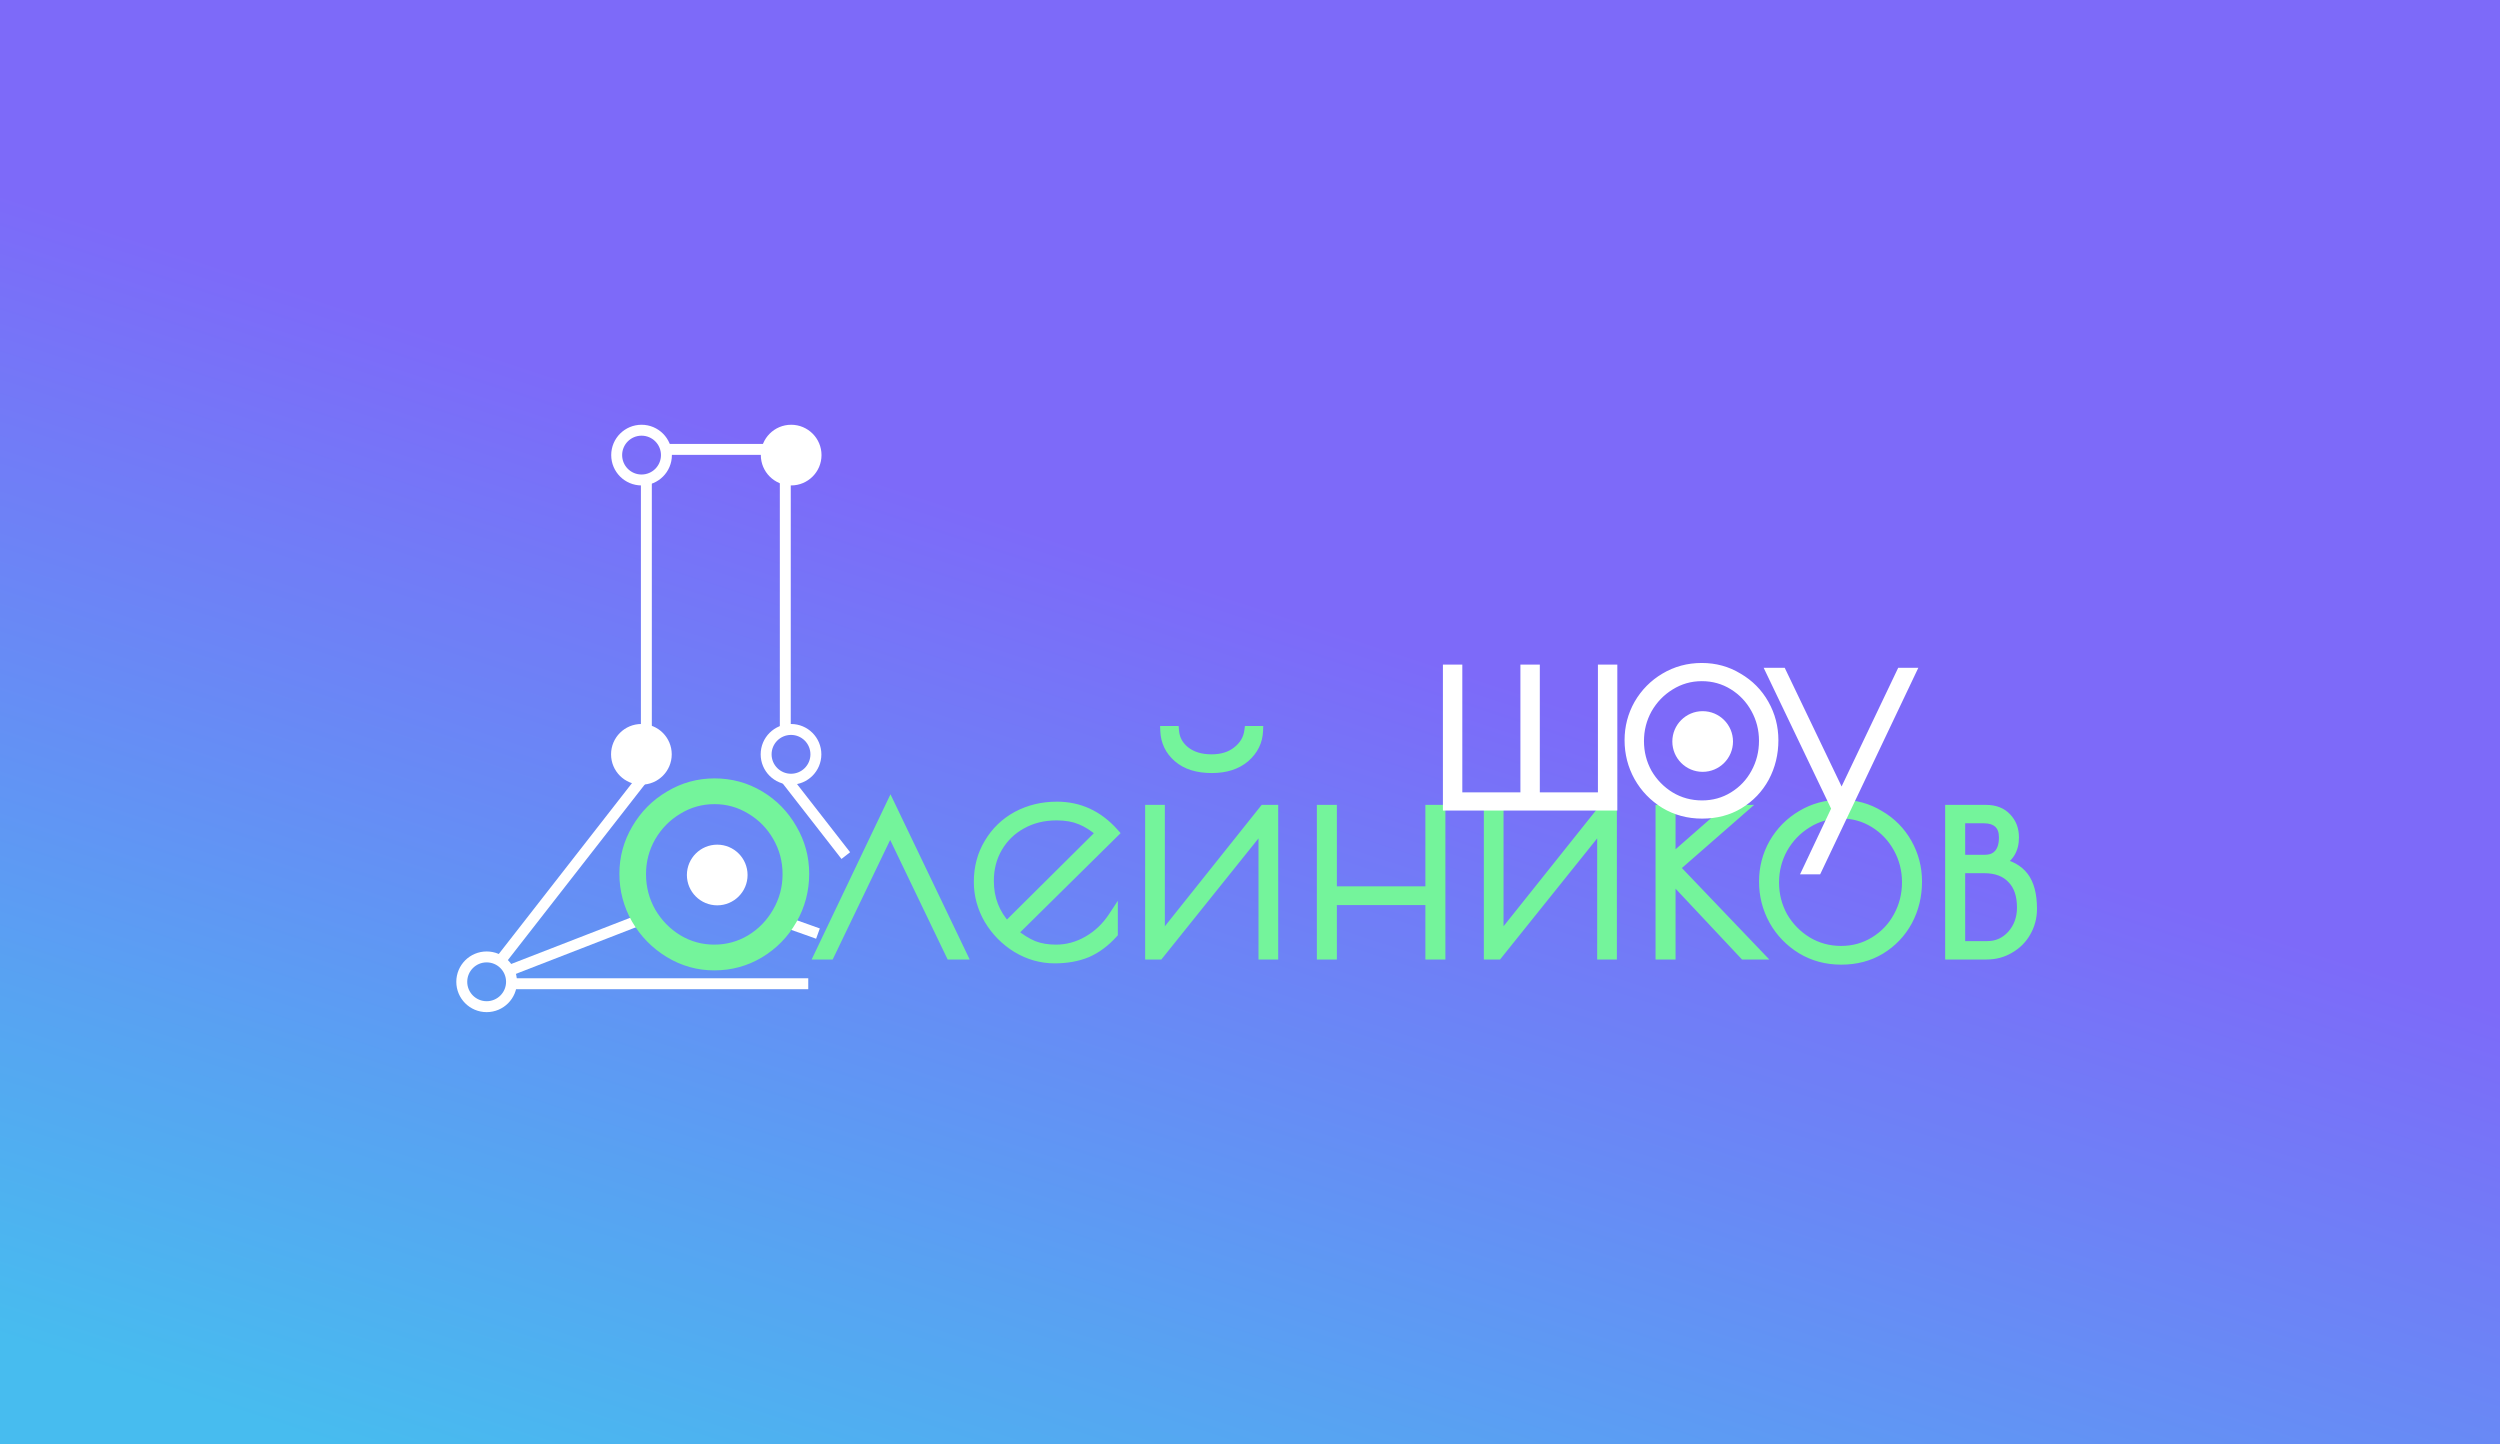 <?xml version="1.0" encoding="UTF-8"?> <svg xmlns="http://www.w3.org/2000/svg" width="2851" height="1647" viewBox="0 0 2851 1647" fill="none"><rect x="0" y="0" width="2851" height="1647" fill="#333333" stroke="none"/> <g clip-path="url(#clip0_1501_239)"> <rect width="2851" height="1646.94" fill="white"></rect> <rect width="2851" height="1646.94" fill="url(#paint0_linear_1501_239)"></rect> <path d="M895.553 887.132L964.541 975.707M759.805 512.473H895.553V830.389M737.116 549.441V882.157L570.304 1096.11M581.272 1121.84H921.731" stroke="white" stroke-width="12.456"></path> <path d="M579.888 1107.18L727.614 1049.84M891.03 1049.84C913.829 1057.8 932.803 1064.68 932.803 1064.68" stroke="white" stroke-width="12.456"></path> <circle cx="731.628" cy="518.993" r="28.372" stroke="white" stroke-width="12.456"></circle> <circle cx="554.976" cy="1119.64" r="28.372" stroke="white" stroke-width="12.456"></circle> <circle cx="731.448" cy="860.24" r="34.599" fill="white"></circle> <circle cx="902.251" cy="518.993" r="34.599" fill="white"></circle> <circle cx="902.071" cy="860.24" r="28.372" stroke="white" stroke-width="12.456"></circle> <path d="M814.577 1095.55C797.139 1095.55 780.946 1090.98 765.999 1081.85C751.052 1072.71 739.178 1060.59 730.376 1045.48C721.74 1030.2 717.422 1013.84 717.422 996.401C717.422 979.129 721.823 963.02 730.625 948.073C739.427 932.96 751.302 921.002 766.249 912.2C781.196 903.232 797.388 898.748 814.826 898.748C832.431 898.748 848.623 903.149 863.404 911.951C878.185 920.753 889.893 932.711 898.529 947.824C907.332 962.771 911.733 978.963 911.733 996.401C911.733 1014.34 907.332 1030.95 898.529 1046.22C889.893 1061.34 878.102 1073.38 863.155 1082.35C848.374 1091.15 832.181 1095.55 814.577 1095.55ZM814.577 1088.33C830.521 1088.33 845.302 1084.26 858.92 1076.12C872.538 1067.81 883.333 1056.69 891.305 1042.74C899.443 1028.62 903.512 1013.34 903.512 996.9C903.512 980.624 899.526 965.511 891.554 951.56C883.582 937.61 872.787 926.566 859.169 918.428C845.551 910.124 830.77 905.972 814.826 905.972C798.717 905.972 783.853 910.124 770.234 918.428C756.616 926.566 745.738 937.61 737.6 951.56C729.628 965.511 725.643 980.624 725.643 996.9C725.643 1013.34 729.628 1028.62 737.6 1042.74C745.738 1056.69 756.616 1067.81 770.234 1076.12C783.853 1084.26 798.634 1088.33 814.577 1088.33Z" fill="#74F49B"></path> <path d="M765.999 1081.85L760.226 1091.3L765.999 1081.85ZM730.376 1045.48L720.737 1050.93L720.772 1050.99L720.808 1051.05L730.376 1045.48ZM730.625 948.073L740.165 953.691L740.179 953.668L740.192 953.645L730.625 948.073ZM766.249 912.2L771.867 921.74L771.906 921.717L771.945 921.694L766.249 912.2ZM863.404 911.951L857.739 921.464L857.739 921.464L863.404 911.951ZM898.529 947.824L888.916 953.317L888.952 953.38L888.989 953.442L898.529 947.824ZM898.529 1046.22L888.936 1040.7L888.926 1040.71L888.916 1040.73L898.529 1046.22ZM863.155 1082.35L868.82 1091.86L868.836 1091.85L868.851 1091.84L863.155 1082.35ZM858.92 1076.12L864.599 1085.62L864.642 1085.6L864.684 1085.57L858.92 1076.12ZM891.305 1042.74L881.713 1037.21L881.702 1037.23L881.692 1037.24L891.305 1042.74ZM891.554 951.56L901.167 946.067L901.167 946.067L891.554 951.56ZM859.169 918.428L853.405 927.881L853.447 927.907L853.49 927.932L859.169 918.428ZM770.234 918.428L775.914 927.932L775.956 927.907L775.999 927.881L770.234 918.428ZM737.6 951.56L728.037 945.982L728.012 946.024L727.987 946.067L737.6 951.56ZM737.6 1042.74L727.959 1048.18L727.997 1048.25L728.037 1048.32L737.6 1042.74ZM770.234 1076.12L764.47 1085.57L764.513 1085.6L764.555 1085.62L770.234 1076.12ZM814.577 1084.48C799.186 1084.48 784.99 1080.48 771.773 1072.4L760.226 1091.3C776.903 1101.49 795.092 1106.62 814.577 1106.62V1084.48ZM771.773 1072.4C758.39 1064.22 747.82 1053.43 739.943 1039.91L720.808 1051.05C730.536 1067.75 743.715 1081.21 760.226 1091.3L771.773 1072.4ZM740.015 1040.03C732.312 1026.4 728.494 1011.92 728.494 996.401H706.35C706.35 1015.76 711.168 1034 720.737 1050.93L740.015 1040.03ZM728.494 996.401C728.494 981.114 732.361 966.943 740.165 953.691L721.084 942.454C711.284 959.096 706.35 977.144 706.35 996.401H728.494ZM740.192 953.645C748.048 940.157 758.569 929.572 771.867 921.74L760.63 902.659C744.035 912.432 730.806 925.762 721.057 942.5L740.192 953.645ZM771.945 921.694C785.17 913.759 799.394 909.82 814.826 909.82V887.676C795.382 887.676 777.221 892.705 760.552 902.706L771.945 921.694ZM814.826 909.82C830.485 909.82 844.713 913.707 857.739 921.464L869.069 902.438C852.533 892.591 834.376 887.676 814.826 887.676V909.82ZM857.739 921.464C870.859 929.277 881.216 939.841 888.916 953.317L908.142 942.33C898.571 925.58 885.511 912.229 869.069 902.438L857.739 921.464ZM888.989 953.442C896.783 966.677 900.661 980.928 900.661 996.401H922.804C922.804 976.998 917.88 958.864 908.07 942.205L888.989 953.442ZM900.661 996.401C900.661 1012.43 896.752 1027.13 888.936 1040.7L908.123 1051.75C917.911 1034.76 922.804 1016.24 922.804 996.401H900.661ZM888.916 1040.73C881.223 1054.19 870.781 1064.86 857.458 1072.85L868.851 1091.84C885.423 1081.9 898.564 1068.48 908.142 1051.72L888.916 1040.73ZM857.49 1072.83C844.464 1080.59 830.236 1084.48 814.577 1084.48V1106.62C834.127 1106.62 852.284 1101.71 868.82 1091.86L857.49 1072.83ZM814.577 1099.4C832.51 1099.4 849.255 1094.79 864.599 1085.62L853.241 1066.61C841.348 1073.72 828.531 1077.25 814.577 1077.25V1099.4ZM864.684 1085.57C879.911 1076.29 892.026 1063.79 900.918 1048.23L881.692 1037.24C874.641 1049.58 865.165 1059.34 853.156 1066.67L864.684 1085.57ZM900.897 1048.27C910.014 1032.45 914.584 1015.26 914.584 996.9H892.44C892.44 1011.42 888.872 1024.79 881.713 1037.21L900.897 1048.27ZM914.584 996.9C914.584 978.723 910.108 961.713 901.167 946.067L881.941 957.054C888.944 969.309 892.44 982.525 892.44 996.9H914.584ZM901.167 946.067C892.264 930.486 880.123 918.051 864.848 908.924L853.49 927.932C865.452 935.08 874.901 944.734 881.941 957.054L901.167 946.067ZM864.933 908.975C849.579 899.613 832.804 894.9 814.826 894.9V917.044C828.735 917.044 841.522 920.635 853.405 927.881L864.933 908.975ZM814.826 894.9C796.705 894.9 779.843 899.601 764.47 908.975L775.999 927.881C787.862 920.647 800.729 917.044 814.826 917.044V894.9ZM764.555 908.924C749.301 918.039 737.099 930.446 728.037 945.982L747.164 957.139C754.377 944.774 763.931 935.093 775.914 927.932L764.555 908.924ZM727.987 946.067C719.047 961.713 714.571 978.723 714.571 996.9H736.714C736.714 982.525 740.21 969.309 747.213 957.054L727.987 946.067ZM714.571 996.9C714.571 1015.22 719.036 1032.38 727.959 1048.18L747.241 1037.29C740.221 1024.86 736.714 1011.46 736.714 996.9H714.571ZM728.037 1048.32C737.088 1063.83 749.263 1076.3 764.47 1085.57L775.999 1066.67C763.969 1059.33 754.388 1049.54 747.164 1037.16L728.037 1048.32ZM764.555 1085.62C779.899 1094.79 796.644 1099.4 814.577 1099.4V1077.25C800.623 1077.25 787.806 1073.72 775.914 1066.61L764.555 1085.62Z" fill="#74F49B"></path> <circle cx="817.932" cy="997.85" r="34.599" fill="white"></circle> <path d="M1084.19 1088.68L1015.15 945.093L946.11 1088.68H934.358L1015.52 918.653L1097.04 1088.68H1084.19ZM1204.23 1082.8C1216.96 1082.8 1229.08 1079.5 1240.59 1072.89C1252.09 1066.28 1261.64 1057.22 1269.23 1045.71V1064.44C1260.17 1074.48 1250.26 1081.82 1239.48 1086.48C1228.71 1090.88 1216.47 1093.09 1202.76 1093.09C1187.58 1093.09 1173.26 1089.05 1159.8 1080.97C1146.58 1072.89 1135.93 1062.12 1127.85 1048.65C1120.01 1035.19 1116.1 1020.86 1116.1 1005.69C1116.1 989.283 1120.01 974.594 1127.85 961.619C1135.68 948.398 1146.33 938.116 1159.8 930.771C1173.51 923.427 1188.69 919.755 1205.33 919.755C1230.79 919.755 1252.46 929.792 1270.33 949.867L1155.02 1063.71C1163.1 1070.32 1170.94 1075.21 1178.53 1078.4C1186.11 1081.34 1194.68 1082.8 1204.23 1082.8ZM1127.85 1004.58C1127.85 1024.9 1134.58 1042.29 1148.05 1056.73L1255.64 949.867C1247.56 942.768 1239.73 937.749 1232.14 934.811C1224.55 931.628 1215.49 930.037 1204.97 930.037C1190.03 930.037 1176.69 933.342 1164.94 939.952C1153.43 946.317 1144.37 955.131 1137.76 966.393C1131.15 977.654 1127.85 990.385 1127.85 1004.58ZM1311.47 923.427H1322.85V1072.15L1441.47 923.427H1452.12V1088.68H1440.73V940.319L1321.75 1088.68H1311.47V923.427ZM1381.98 876.054C1365.58 876.054 1352.72 872.015 1343.42 863.936C1334.12 855.857 1329.22 845.697 1328.73 833.456H1339.01C1339.75 842.759 1343.91 850.471 1351.5 856.591C1359.33 862.712 1369.37 865.772 1381.61 865.772C1393.61 865.772 1403.4 862.712 1410.99 856.591C1418.82 850.471 1423.35 842.759 1424.58 833.456H1434.86C1434.37 845.452 1429.35 855.612 1419.8 863.936C1410.25 872.015 1397.65 876.054 1381.98 876.054ZM1507.28 923.427H1519.03V1016.34H1631.03V923.427H1642.78V1088.68H1631.03V1026.62H1519.03V1088.68H1507.28V923.427ZM1697.71 923.427H1709.09V1072.15L1827.7 923.427H1838.35V1088.68H1826.97V940.319L1707.99 1088.68H1697.71V923.427ZM1893.51 923.427H1905.26V980.715L1970.63 923.427H1985.69L1910.04 989.528L2004.78 1088.68H1988.99L1905.26 999.443V1088.68H1893.51V923.427ZM2099.67 1094.56C2083.02 1094.56 2067.96 1090.52 2054.5 1082.44C2041.03 1074.11 2030.5 1063.22 2022.92 1049.75C2015.33 1036.04 2011.53 1021.23 2011.53 1005.32C2011.53 989.65 2015.33 975.084 2022.92 961.619C2030.75 948.154 2041.28 937.504 2054.5 929.67C2067.96 921.591 2082.9 917.551 2099.3 917.551C2115.46 917.551 2130.15 921.591 2143.37 929.67C2156.83 937.504 2167.36 948.154 2174.95 961.619C2182.54 975.084 2186.33 989.65 2186.33 1005.32C2186.33 1021.72 2182.66 1036.78 2175.31 1050.49C2167.97 1063.95 2157.69 1074.73 2144.47 1082.8C2131.49 1090.64 2116.56 1094.56 2099.67 1094.56ZM2099.67 1084.27C2113.62 1084.27 2126.35 1080.72 2137.86 1073.62C2149.36 1066.52 2158.3 1057.1 2164.67 1045.35C2171.28 1033.35 2174.58 1020.25 2174.58 1006.05C2174.58 992.099 2171.28 979.123 2164.67 967.127C2158.06 955.131 2149 945.583 2137.49 938.483C2125.98 931.384 2113.25 927.834 2099.3 927.834C2085.34 927.834 2072.49 931.506 2060.74 938.85C2049.23 945.95 2040.05 955.498 2033.2 967.494C2026.59 979.49 2023.28 992.466 2023.28 1006.42C2023.28 1020.38 2026.59 1033.35 2033.2 1045.35C2040.05 1057.1 2049.23 1066.52 2060.74 1073.62C2072.49 1080.72 2085.47 1084.27 2099.67 1084.27ZM2223.8 923.427H2264.93C2274.97 923.427 2282.8 926.487 2288.44 932.608C2294.07 938.483 2296.88 945.95 2296.88 955.009C2296.88 968.963 2290.88 978.634 2278.89 984.02C2291.86 986.223 2301.53 991.487 2307.9 999.81C2314.26 1008.13 2317.45 1020.38 2317.45 1036.53C2317.45 1046.08 2315.12 1054.89 2310.47 1062.97C2306.06 1070.81 2299.82 1077.05 2291.74 1081.7C2283.91 1086.35 2275.22 1088.68 2265.67 1088.68H2223.8V923.427ZM2263.1 980.347C2270.2 980.347 2275.58 978.266 2279.25 974.104C2283.17 969.698 2285.13 963.332 2285.13 955.009C2285.13 947.909 2283.17 942.523 2279.25 938.85C2275.34 935.178 2269.71 933.342 2262.36 933.342H2235.55V980.347H2263.1ZM2266.4 1078.76C2277.42 1078.76 2286.72 1074.6 2294.31 1066.28C2301.9 1057.71 2305.7 1047.31 2305.7 1035.06C2305.7 1020.62 2301.9 1009.6 2294.31 1002.01C2286.97 994.18 2276.44 990.262 2262.73 990.262H2235.55V1078.76H2266.4Z" fill="#74F49B"></path> <path d="M1084.19 1088.68L1079.2 1091.08L1080.71 1094.22H1084.19V1088.68ZM1015.15 945.093L1020.14 942.694L1015.15 932.318L1010.16 942.694L1015.15 945.093ZM946.11 1088.68V1094.22H949.59L951.099 1091.08L946.11 1088.68ZM934.358 1088.68L929.362 1086.3L925.582 1094.22H934.358V1088.68ZM1015.52 918.653L1020.51 916.259L1015.5 905.825L1010.52 916.268L1015.52 918.653ZM1097.04 1088.68V1094.22H1105.83L1102.03 1086.29L1097.04 1088.68ZM1089.18 1086.28L1020.14 942.694L1010.16 947.492L1079.2 1091.08L1089.18 1086.28ZM1010.16 942.694L941.12 1086.28L951.099 1091.08L1020.14 947.492L1010.16 942.694ZM946.11 1083.14H934.358V1094.22H946.11V1083.14ZM939.354 1091.06L1020.51 921.038L1010.52 916.268L929.362 1086.3L939.354 1091.06ZM1010.52 921.046L1092.05 1091.07L1102.03 1086.29L1020.51 916.259L1010.52 921.046ZM1097.04 1083.14H1084.19V1094.22H1097.04V1083.14ZM1240.59 1072.89L1237.83 1068.09L1237.83 1068.09L1240.59 1072.89ZM1269.23 1045.71H1274.77V1027.27L1264.61 1042.67L1269.23 1045.71ZM1269.23 1064.44L1273.34 1068.15L1274.77 1066.57V1064.44H1269.23ZM1239.48 1086.48L1241.58 1091.6L1241.63 1091.58L1241.68 1091.56L1239.48 1086.48ZM1159.8 1080.97L1156.91 1085.69L1156.93 1085.7L1156.95 1085.71L1159.8 1080.97ZM1127.85 1048.65L1123.06 1051.44L1123.08 1051.47L1123.1 1051.5L1127.85 1048.65ZM1127.85 961.619L1132.59 964.48L1132.6 964.46L1132.61 964.441L1127.85 961.619ZM1159.8 930.771L1157.18 925.892L1157.16 925.902L1157.15 925.912L1159.8 930.771ZM1270.33 949.867L1274.22 953.807L1277.96 950.113L1274.47 946.186L1270.33 949.867ZM1155.02 1063.71L1151.13 1059.77L1146.75 1064.09L1151.52 1067.99L1155.02 1063.71ZM1178.53 1078.4L1176.38 1083.5L1176.45 1083.53L1176.53 1083.56L1178.53 1078.4ZM1148.05 1056.73L1144 1060.51L1147.89 1064.69L1151.95 1060.66L1148.05 1056.73ZM1255.64 949.867L1259.54 953.795L1263.75 949.62L1259.3 945.709L1255.64 949.867ZM1232.14 934.811L1230 939.916L1230.07 939.946L1230.14 939.974L1232.14 934.811ZM1164.94 939.952L1167.62 944.796L1167.63 944.787L1167.65 944.777L1164.94 939.952ZM1137.76 966.393L1132.99 963.59L1137.76 966.393ZM1204.23 1088.34C1217.97 1088.34 1231.04 1084.76 1243.34 1077.69L1237.83 1068.09C1227.12 1074.24 1215.95 1077.27 1204.23 1077.27V1088.34ZM1243.34 1077.69C1255.63 1070.63 1265.81 1060.96 1273.85 1048.76L1264.61 1042.67C1257.48 1053.48 1248.56 1061.93 1237.83 1068.09L1243.34 1077.69ZM1263.69 1045.71V1064.44H1274.77V1045.71H1263.69ZM1265.12 1060.73C1256.51 1070.27 1247.23 1077.1 1237.29 1081.39L1241.68 1091.56C1253.28 1086.55 1263.83 1078.69 1273.34 1068.15L1265.12 1060.73ZM1237.39 1081.35C1227.39 1085.44 1215.88 1087.55 1202.76 1087.55V1098.62C1217.07 1098.62 1230.04 1096.32 1241.58 1091.6L1237.39 1081.35ZM1202.76 1087.55C1188.62 1087.55 1175.28 1083.8 1162.64 1076.22L1156.95 1085.71C1171.24 1094.29 1186.54 1098.62 1202.76 1098.62V1087.55ZM1162.68 1076.24C1150.24 1068.64 1140.22 1058.51 1132.59 1045.8L1123.1 1051.5C1131.63 1065.72 1142.92 1077.14 1156.91 1085.69L1162.68 1076.24ZM1132.63 1045.87C1125.28 1033.22 1121.63 1019.86 1121.63 1005.69H1110.56C1110.56 1021.87 1114.75 1037.15 1123.06 1051.44L1132.63 1045.87ZM1121.63 1005.69C1121.63 990.206 1125.32 976.521 1132.59 964.48L1123.11 958.757C1114.71 972.667 1110.56 988.361 1110.56 1005.69H1121.63ZM1132.61 964.441C1139.94 952.076 1149.86 942.498 1162.45 935.631L1157.15 925.912C1142.8 933.734 1131.43 944.721 1123.09 958.796L1132.61 964.441ZM1162.41 935.651C1175.26 928.768 1189.53 925.291 1205.33 925.291V914.219C1187.84 914.219 1171.75 918.086 1157.18 925.892L1162.41 935.651ZM1205.33 925.291C1229.12 925.291 1249.31 934.579 1266.2 953.548L1274.47 946.186C1255.61 925.006 1232.47 914.219 1205.33 914.219V925.291ZM1266.44 945.928L1151.13 1059.77L1158.91 1067.65L1274.22 953.807L1266.44 945.928ZM1151.52 1067.99C1159.9 1074.85 1168.19 1080.07 1176.38 1083.5L1180.67 1073.29C1173.68 1070.36 1166.3 1065.78 1158.53 1059.42L1151.52 1067.99ZM1176.53 1083.56C1184.85 1086.78 1194.12 1088.34 1204.23 1088.34V1077.27C1195.25 1077.27 1187.38 1075.89 1180.52 1073.23L1176.53 1083.56ZM1122.31 1004.58C1122.31 1026.26 1129.55 1045 1144 1060.51L1152.09 1052.96C1139.61 1039.57 1133.38 1023.55 1133.38 1004.58H1122.31ZM1151.95 1060.66L1259.54 953.795L1251.74 945.939L1144.14 1052.8L1151.95 1060.66ZM1259.3 945.709C1250.88 938.31 1242.5 932.883 1234.14 929.648L1230.14 939.974C1236.96 942.615 1244.25 947.225 1251.99 954.026L1259.3 945.709ZM1234.28 929.706C1225.85 926.171 1216.03 924.501 1204.97 924.501V935.573C1214.95 935.573 1223.25 937.085 1230 939.916L1234.28 929.706ZM1204.97 924.501C1189.19 924.501 1174.89 928.002 1162.22 935.127L1167.65 944.777C1178.49 938.682 1190.88 935.573 1204.97 935.573V924.501ZM1162.26 935.108C1149.89 941.95 1140.1 951.466 1132.99 963.59L1142.54 969.195C1148.64 958.796 1156.97 950.685 1167.62 944.796L1162.26 935.108ZM1132.99 963.59C1125.84 975.775 1122.31 989.489 1122.31 1004.58H1133.38C1133.38 991.281 1136.47 979.533 1142.54 969.195L1132.99 963.59ZM1311.47 923.427V917.891H1305.93V923.427H1311.47ZM1322.85 923.427H1328.39V917.891H1322.85V923.427ZM1322.85 1072.15H1317.32V1087.97L1327.18 1075.61L1322.85 1072.15ZM1441.47 923.427V917.891H1438.8L1437.14 919.975L1441.47 923.427ZM1452.12 923.427H1457.65V917.891H1452.12V923.427ZM1452.12 1088.68V1094.22H1457.65V1088.68H1452.12ZM1440.73 1088.68H1435.2V1094.22H1440.73V1088.68ZM1440.73 940.319H1446.27V924.568L1436.42 936.856L1440.73 940.319ZM1321.75 1088.68V1094.22H1324.41L1326.07 1092.14L1321.75 1088.68ZM1311.47 1088.68H1305.93V1094.22H1311.47V1088.68ZM1343.42 863.936L1339.79 868.116L1339.79 868.116L1343.42 863.936ZM1328.73 833.456V827.92H1322.97L1323.2 833.677L1328.73 833.456ZM1339.01 833.456L1344.53 833.02L1344.13 827.92H1339.01V833.456ZM1351.5 856.591L1348.02 860.901L1348.06 860.927L1348.09 860.954L1351.5 856.591ZM1410.99 856.591L1407.58 852.229L1407.55 852.255L1407.51 852.282L1410.99 856.591ZM1424.58 833.456V827.92H1419.72L1419.09 832.734L1424.58 833.456ZM1434.86 833.456L1440.39 833.682L1440.63 827.92H1434.86V833.456ZM1419.8 863.936L1423.38 868.162L1423.41 868.136L1423.44 868.109L1419.8 863.936ZM1311.47 928.963H1322.85V917.891H1311.47V928.963ZM1317.32 923.427V1072.15H1328.39V923.427H1317.32ZM1327.18 1075.61L1445.8 926.879L1437.14 919.975L1318.53 1068.7L1327.18 1075.61ZM1441.47 928.963H1452.12V917.891H1441.47V928.963ZM1446.58 923.427V1088.68H1457.65V923.427H1446.58ZM1452.12 1083.14H1440.73V1094.22H1452.12V1083.14ZM1446.27 1088.68V940.319H1435.2V1088.68H1446.27ZM1436.42 936.856L1317.43 1085.22L1326.07 1092.14L1445.05 943.783L1436.42 936.856ZM1321.75 1083.14H1311.47V1094.22H1321.75V1083.14ZM1317.01 1088.68V923.427H1305.93V1088.68H1317.01ZM1381.98 870.518C1366.46 870.518 1355.05 866.706 1347.05 859.756L1339.79 868.116C1350.39 877.324 1364.69 881.59 1381.98 881.59V870.518ZM1347.05 859.756C1338.89 852.671 1334.69 843.94 1334.26 833.235L1323.2 833.677C1323.75 847.453 1329.34 859.042 1339.79 868.116L1347.05 859.756ZM1328.73 838.992H1339.01V827.92H1328.73V838.992ZM1333.49 833.892C1334.35 844.787 1339.31 853.873 1348.02 860.901L1354.97 852.282C1348.51 847.069 1345.14 840.731 1344.53 833.02L1333.49 833.892ZM1348.09 860.954C1357.11 867.997 1368.43 871.308 1381.61 871.308V860.236C1370.31 860.236 1361.56 857.426 1354.91 852.229L1348.09 860.954ZM1381.61 871.308C1394.57 871.308 1405.68 867.985 1414.46 860.901L1407.51 852.282C1401.12 857.439 1392.64 860.236 1381.61 860.236V871.308ZM1414.4 860.954C1423.3 853.998 1428.64 845.013 1430.07 834.178L1419.09 832.734C1418.07 840.505 1414.35 846.943 1407.58 852.229L1414.4 860.954ZM1424.58 838.992H1434.86V827.92H1424.58V838.992ZM1429.33 833.23C1428.9 843.615 1424.64 852.377 1416.16 859.763L1423.44 868.109C1434.06 858.847 1439.84 847.289 1440.39 833.682L1429.33 833.23ZM1416.23 859.71C1407.91 866.746 1396.68 870.518 1381.98 870.518V881.59C1398.62 881.59 1412.6 877.284 1423.38 868.162L1416.23 859.71ZM1507.28 923.427V917.891H1501.74V923.427H1507.28ZM1519.03 923.427H1524.56V917.891H1519.03V923.427ZM1519.03 1016.34H1513.49V1021.87H1519.03V1016.34ZM1631.03 1016.34V1021.87H1636.57V1016.34H1631.03ZM1631.03 923.427V917.891H1625.5V923.427H1631.03ZM1642.78 923.427H1648.32V917.891H1642.78V923.427ZM1642.78 1088.68V1094.22H1648.32V1088.68H1642.78ZM1631.03 1088.68H1625.5V1094.22H1631.03V1088.68ZM1631.03 1026.62H1636.57V1021.08H1631.03V1026.62ZM1519.03 1026.62V1021.08H1513.49V1026.62H1519.03ZM1519.03 1088.68V1094.22H1524.56V1088.68H1519.03ZM1507.28 1088.68H1501.74V1094.22H1507.28V1088.68ZM1507.28 928.963H1519.03V917.891H1507.28V928.963ZM1513.49 923.427V1016.34H1524.56V923.427H1513.49ZM1519.03 1021.87H1631.03V1010.8H1519.03V1021.87ZM1636.57 1016.34V923.427H1625.5V1016.34H1636.57ZM1631.03 928.963H1642.78V917.891H1631.03V928.963ZM1637.25 923.427V1088.68H1648.32V923.427H1637.25ZM1642.78 1083.14H1631.03V1094.22H1642.78V1083.14ZM1636.57 1088.68V1026.62H1625.5V1088.68H1636.57ZM1631.03 1021.08H1519.03V1032.15H1631.03V1021.08ZM1513.49 1026.62V1088.68H1524.56V1026.62H1513.49ZM1519.03 1083.14H1507.28V1094.22H1519.03V1083.14ZM1512.81 1088.68V923.427H1501.74V1088.68H1512.81ZM1697.71 923.427V917.891H1692.17V923.427H1697.71ZM1709.09 923.427H1714.63V917.891H1709.09V923.427ZM1709.09 1072.15H1703.55V1087.97L1713.42 1075.61L1709.09 1072.15ZM1827.7 923.427V917.891H1825.04L1823.38 919.975L1827.7 923.427ZM1838.35 923.427H1843.89V917.891H1838.35V923.427ZM1838.35 1088.68V1094.22H1843.89V1088.68H1838.35ZM1826.97 1088.68H1821.43V1094.22H1826.97V1088.68ZM1826.97 940.319H1832.51V924.568L1822.65 936.856L1826.97 940.319ZM1707.99 1088.68V1094.22H1710.64L1712.31 1092.14L1707.99 1088.68ZM1697.71 1088.68H1692.17V1094.22H1697.71V1088.68ZM1697.71 928.963H1709.09V917.891H1697.71V928.963ZM1703.55 923.427V1072.15H1714.63V923.427H1703.55ZM1713.42 1075.61L1832.03 926.879L1823.38 919.975L1704.76 1068.7L1713.42 1075.61ZM1827.7 928.963H1838.35V917.891H1827.7V928.963ZM1832.82 923.427V1088.68H1843.89V923.427H1832.82ZM1838.35 1083.14H1826.97V1094.22H1838.35V1083.14ZM1832.51 1088.68V940.319H1821.43V1088.68H1832.51ZM1822.65 936.856L1703.67 1085.22L1712.31 1092.14L1831.29 943.783L1822.65 936.856ZM1707.99 1083.14H1697.71V1094.22H1707.99V1083.14ZM1703.24 1088.68V923.427H1692.17V1088.68H1703.24ZM1893.51 923.427V917.891H1887.98V923.427H1893.51ZM1905.26 923.427H1910.8V917.891H1905.26V923.427ZM1905.26 980.715H1899.73V992.927L1908.91 984.878L1905.26 980.715ZM1970.63 923.427V917.891H1968.55L1966.98 919.264L1970.63 923.427ZM1985.69 923.427L1989.33 927.596L2000.44 917.891H1985.69V923.427ZM1910.04 989.528L1906.4 985.359L1902.04 989.168L1906.04 993.353L1910.04 989.528ZM2004.78 1088.68V1094.22H2017.73L2008.79 1084.86L2004.78 1088.68ZM1988.99 1088.68L1984.96 1092.47L1986.6 1094.22H1988.99V1088.68ZM1905.26 999.443L1909.3 995.655L1899.73 985.452V999.443H1905.26ZM1905.26 1088.68V1094.22H1910.8V1088.68H1905.26ZM1893.51 1088.68H1887.98V1094.22H1893.51V1088.68ZM1893.51 928.963H1905.26V917.891H1893.51V928.963ZM1899.73 923.427V980.715H1910.8V923.427H1899.73ZM1908.91 984.878L1974.28 927.59L1966.98 919.264L1901.62 976.551L1908.91 984.878ZM1970.63 928.963H1985.69V917.891H1970.63V928.963ZM1982.04 919.258L1906.4 985.359L1913.68 993.697L1989.33 927.596L1982.04 919.258ZM1906.04 993.353L2000.78 1092.5L2008.79 1084.86L1914.04 985.703L1906.04 993.353ZM2004.78 1083.14H1988.99V1094.22H2004.78V1083.14ZM1993.03 1084.89L1909.3 995.655L1901.23 1003.23L1984.96 1092.47L1993.03 1084.89ZM1899.73 999.443V1088.68H1910.8V999.443H1899.73ZM1905.26 1083.14H1893.51V1094.22H1905.26V1083.14ZM1899.05 1088.68V923.427H1887.98V1088.68H1899.05ZM2054.5 1082.44L2051.59 1087.15L2051.62 1087.16L2051.65 1087.18L2054.5 1082.44ZM2022.92 1049.75L2018.07 1052.43L2018.08 1052.45L2018.09 1052.47L2022.92 1049.75ZM2022.92 961.619L2018.13 958.835L2018.11 958.867L2018.09 958.9L2022.92 961.619ZM2054.5 929.67L2057.32 934.432L2057.33 934.425L2057.34 934.417L2054.5 929.67ZM2143.37 929.67L2140.48 934.393L2140.53 934.425L2140.58 934.455L2143.37 929.67ZM2174.95 961.619L2170.13 964.337L2170.13 964.337L2174.95 961.619ZM2175.31 1050.49L2180.17 1053.14L2180.18 1053.12L2180.19 1053.1L2175.31 1050.49ZM2144.47 1082.8L2147.33 1087.54L2147.34 1087.54L2147.35 1087.53L2144.47 1082.8ZM2137.86 1073.62L2134.95 1068.91L2134.95 1068.91L2137.86 1073.62ZM2164.67 1045.35L2159.82 1042.68L2159.81 1042.69L2159.8 1042.71L2164.67 1045.35ZM2164.67 967.127L2169.51 964.455L2169.51 964.455L2164.67 967.127ZM2137.49 938.483L2134.58 943.195L2134.58 943.195L2137.49 938.483ZM2060.74 938.85L2063.65 943.562L2063.66 943.553L2063.67 943.545L2060.74 938.85ZM2033.2 967.494L2028.39 964.748L2028.37 964.785L2028.35 964.823L2033.2 967.494ZM2033.2 1045.35L2028.35 1048.02L2028.38 1048.08L2028.42 1048.14L2033.2 1045.35ZM2060.74 1073.62L2057.83 1078.33L2057.85 1078.35L2057.88 1078.36L2060.74 1073.62ZM2099.67 1089.02C2083.96 1089.02 2069.9 1085.22 2057.34 1077.69L2051.65 1087.18C2066.03 1095.81 2082.08 1100.09 2099.67 1100.09V1089.02ZM2057.41 1077.73C2044.72 1069.88 2034.86 1059.67 2027.74 1047.04L2018.09 1052.47C2026.15 1066.77 2037.35 1078.34 2051.59 1087.15L2057.41 1077.73ZM2027.76 1047.07C2020.63 1034.2 2017.07 1020.31 2017.07 1005.32H2006C2006 1022.15 2010.02 1037.89 2018.07 1052.43L2027.76 1047.07ZM2017.07 1005.32C2017.07 990.589 2020.62 976.96 2027.74 964.337L2018.09 958.9C2010.03 973.207 2006 988.712 2006 1005.32H2017.07ZM2027.7 964.403C2035.07 951.742 2044.92 941.778 2057.32 934.432L2051.67 924.907C2037.63 933.23 2026.43 944.565 2018.13 958.835L2027.7 964.403ZM2057.34 934.417C2069.91 926.878 2083.85 923.087 2099.3 923.087V912.015C2081.94 912.015 2066.01 916.304 2051.65 924.923L2057.34 934.417ZM2099.3 923.087C2114.48 923.087 2128.17 926.869 2140.48 934.393L2146.25 924.946C2132.13 916.312 2116.43 912.015 2099.3 912.015V923.087ZM2140.58 934.455C2153.2 941.798 2163.02 951.737 2170.13 964.337L2179.77 958.9C2171.69 944.57 2160.46 933.21 2146.15 924.885L2140.58 934.455ZM2170.13 964.337C2177.24 976.96 2180.8 990.589 2180.8 1005.32H2191.87C2191.87 988.712 2187.83 973.207 2179.77 958.9L2170.13 964.337ZM2180.8 1005.32C2180.8 1020.86 2177.33 1035.01 2170.44 1047.87L2180.19 1053.1C2187.99 1038.54 2191.87 1022.58 2191.87 1005.32H2180.8ZM2170.45 1047.84C2163.58 1060.44 2153.98 1070.5 2141.58 1078.08L2147.35 1087.53C2161.39 1078.95 2172.36 1067.46 2180.17 1053.14L2170.45 1047.84ZM2141.61 1078.06C2129.59 1085.32 2115.67 1089.02 2099.67 1089.02V1100.09C2117.45 1100.09 2133.39 1095.96 2147.33 1087.54L2141.61 1078.06ZM2099.67 1089.81C2114.61 1089.81 2128.36 1085.99 2140.76 1078.33L2134.95 1068.91C2124.35 1075.45 2112.63 1078.74 2099.67 1078.74V1089.81ZM2140.76 1078.33C2153.08 1070.73 2162.7 1060.6 2169.53 1047.98L2159.8 1042.71C2153.9 1053.6 2145.64 1062.31 2134.95 1068.91L2140.76 1078.33ZM2169.51 1048.02C2176.59 1035.17 2180.12 1021.15 2180.12 1006.05H2169.04C2169.04 1019.35 2165.96 1031.53 2159.82 1042.68L2169.51 1048.02ZM2180.12 1006.05C2180.12 991.183 2176.58 977.286 2169.51 964.455L2159.82 969.799C2165.97 980.961 2169.04 993.015 2169.04 1006.05H2180.12ZM2169.51 964.455C2162.45 951.635 2152.73 941.38 2140.4 933.772L2134.58 943.195C2145.27 949.786 2153.66 958.627 2159.82 969.799L2169.51 964.455ZM2140.4 933.772C2127.99 926.115 2114.25 922.298 2099.3 922.298V933.37C2112.26 933.37 2123.98 936.652 2134.58 943.195L2140.4 933.772ZM2099.3 922.298C2084.31 922.298 2070.44 926.258 2057.81 934.156L2063.67 943.545C2074.54 936.754 2086.37 933.37 2099.3 933.37V922.298ZM2057.83 934.139C2045.52 941.736 2035.69 951.967 2028.39 964.748L2038 970.241C2044.41 959.03 2052.95 950.165 2063.65 943.562L2057.83 934.139ZM2028.35 964.823C2021.28 977.653 2017.75 991.55 2017.75 1006.42H2028.82C2028.82 993.382 2031.9 981.328 2038.05 970.166L2028.35 964.823ZM2017.75 1006.42C2017.75 1021.29 2021.28 1035.19 2028.35 1048.02L2038.05 1042.68C2031.9 1031.51 2028.82 1019.46 2028.82 1006.42H2017.75ZM2028.42 1048.14C2035.73 1060.67 2045.55 1070.75 2057.83 1078.33L2063.65 1068.91C2052.92 1062.29 2044.38 1053.53 2037.98 1042.56L2028.42 1048.14ZM2057.88 1078.36C2070.52 1086 2084.49 1089.81 2099.67 1089.81V1078.74C2086.44 1078.74 2074.46 1075.44 2063.6 1068.89L2057.88 1078.36ZM2223.8 923.427V917.891H2218.27V923.427H2223.8ZM2288.44 932.608L2284.36 936.356L2284.4 936.397L2284.44 936.438L2288.44 932.608ZM2278.89 984.02L2276.62 978.969L2260.01 986.429L2277.96 989.477L2278.89 984.02ZM2307.9 999.81L2303.5 1003.17L2307.9 999.81ZM2310.47 1062.97L2305.67 1060.21L2305.66 1060.24L2305.64 1060.26L2310.47 1062.97ZM2291.74 1081.7L2288.98 1076.9L2288.95 1076.92L2288.91 1076.94L2291.74 1081.7ZM2223.8 1088.68H2218.27V1094.22H2223.8V1088.68ZM2279.25 974.104L2275.12 970.427L2275.11 970.434L2275.1 970.442L2279.25 974.104ZM2279.25 938.85L2283.04 934.812L2283.04 934.812L2279.25 938.85ZM2235.55 933.342V927.806H2230.02V933.342H2235.55ZM2235.55 980.347H2230.02V985.883H2235.55V980.347ZM2294.31 1066.28L2298.4 1070.01L2298.43 1069.98L2298.46 1069.95L2294.31 1066.28ZM2294.31 1002.01L2290.27 1005.8L2290.33 1005.87L2290.4 1005.93L2294.31 1002.01ZM2235.55 990.262V984.727H2230.02V990.262H2235.55ZM2235.55 1078.76H2230.02V1084.3H2235.55V1078.76ZM2223.8 928.963H2264.93V917.891H2223.8V928.963ZM2264.93 928.963C2273.77 928.963 2279.99 931.607 2284.36 936.356L2292.51 928.859C2285.62 921.367 2276.17 917.891 2264.93 917.891V928.963ZM2284.44 936.438C2288.97 941.163 2291.35 947.202 2291.35 955.009H2302.42C2302.42 944.698 2299.17 935.804 2292.43 928.777L2284.44 936.438ZM2291.35 955.009C2291.35 961.188 2290.02 966.03 2287.68 969.809C2285.35 973.567 2281.77 976.656 2276.62 978.969L2281.16 989.07C2288 985.997 2293.42 981.558 2297.09 975.645C2300.74 969.755 2302.42 962.783 2302.42 955.009H2291.35ZM2277.96 989.477C2289.92 991.509 2298.19 996.227 2303.5 1003.17L2312.3 996.448C2304.88 986.747 2293.8 980.937 2279.81 978.562L2277.96 989.477ZM2303.5 1003.17C2308.82 1010.13 2311.91 1020.97 2311.91 1036.53H2322.98C2322.98 1019.78 2319.7 1006.14 2312.3 996.448L2303.5 1003.17ZM2311.91 1036.53C2311.91 1045.14 2309.83 1052.99 2305.67 1060.21L2315.27 1065.74C2320.41 1056.8 2322.98 1047.03 2322.98 1036.53H2311.91ZM2305.64 1060.26C2301.74 1067.19 2296.23 1072.73 2288.98 1076.9L2294.5 1086.5C2303.41 1081.37 2310.38 1074.42 2315.29 1065.69L2305.64 1060.26ZM2288.91 1076.94C2281.98 1081.06 2274.27 1083.14 2265.67 1083.14V1094.22C2276.16 1094.22 2285.84 1091.65 2294.57 1086.46L2288.91 1076.94ZM2265.67 1083.14H2223.8V1094.22H2265.67V1083.14ZM2229.34 1088.68V923.427H2218.27V1088.68H2229.34ZM2263.1 985.883C2271.31 985.883 2278.41 983.435 2283.41 977.767L2275.1 970.442C2272.76 973.098 2269.08 974.811 2263.1 974.811V985.883ZM2283.39 977.782C2288.52 972.012 2290.67 964.133 2290.67 955.009H2279.59C2279.59 962.532 2277.82 967.383 2275.12 970.427L2283.39 977.782ZM2290.67 955.009C2290.67 946.895 2288.4 939.838 2283.04 934.812L2275.47 942.889C2277.94 945.208 2279.59 948.923 2279.59 955.009H2290.67ZM2283.04 934.812C2277.77 929.871 2270.59 927.806 2262.36 927.806V938.878C2268.83 938.878 2272.91 940.486 2275.47 942.889L2283.04 934.812ZM2262.36 927.806H2235.55V938.878H2262.36V927.806ZM2230.02 933.342V980.347H2241.09V933.342H2230.02ZM2235.55 985.883H2263.1V974.811H2235.55V985.883ZM2266.4 1084.3C2279.02 1084.3 2289.79 1079.45 2298.4 1070.01L2290.22 1062.55C2283.65 1069.75 2275.82 1073.23 2266.4 1073.23V1084.3ZM2298.46 1069.95C2307.01 1060.29 2311.23 1048.56 2311.23 1035.06H2300.16C2300.16 1046.05 2296.79 1055.13 2290.17 1062.61L2298.46 1069.95ZM2311.23 1035.06C2311.23 1019.67 2307.17 1007.05 2298.23 998.099L2290.4 1005.93C2296.63 1012.16 2300.16 1021.57 2300.16 1035.06H2311.23ZM2298.35 998.228C2289.69 988.987 2277.52 984.727 2262.73 984.727V995.798C2275.36 995.798 2284.25 999.372 2290.27 1005.8L2298.35 998.228ZM2262.73 984.727H2235.55V995.798H2262.73V984.727ZM2230.02 990.262V1078.76H2241.09V990.262H2230.02ZM2235.55 1084.3H2266.4V1073.23H2235.55V1084.3Z" fill="#74F49B"></path> <path d="M1651.03 763.442H1662.08V909.141H1739.42V763.442H1750.47V909.141H1827.8V763.442H1838.85V918.808H1651.03V763.442Z" fill="white"></path> <path d="M1651.03 763.442V757.906H1645.5V763.442H1651.03ZM1662.08 763.442H1667.62V757.906H1662.08V763.442ZM1662.08 909.141H1656.54V914.677H1662.08V909.141ZM1739.42 909.141V914.677H1744.95V909.141H1739.42ZM1739.42 763.442V757.906H1733.88V763.442H1739.42ZM1750.47 763.442H1756V757.906H1750.47V763.442ZM1750.47 909.141H1744.93V914.677H1750.47V909.141ZM1827.8 909.141V914.677H1833.34V909.141H1827.8ZM1827.8 763.442V757.906H1822.27V763.442H1827.8ZM1838.85 763.442H1844.39V757.906H1838.85V763.442ZM1838.85 918.808V924.344H1844.39V918.808H1838.85ZM1651.03 918.808H1645.5V924.344H1651.03V918.808ZM1651.03 768.978H1662.08V757.906H1651.03V768.978ZM1656.54 763.442V909.141H1667.62V763.442H1656.54ZM1662.08 914.677H1739.42V903.605H1662.08V914.677ZM1744.95 909.141V763.442H1733.88V909.141H1744.95ZM1739.42 768.978H1750.47V757.906H1739.42V768.978ZM1744.93 763.442V909.141H1756V763.442H1744.93ZM1750.47 914.677H1827.8V903.605H1750.47V914.677ZM1833.34 909.141V763.442H1822.27V909.141H1833.34ZM1827.8 768.978H1838.85V757.906H1827.8V768.978ZM1833.32 763.442V918.808H1844.39V763.442H1833.32ZM1838.85 913.272H1651.03V924.344H1838.85V913.272ZM1656.57 918.808V763.442H1645.5V918.808H1656.57Z" fill="white"></path> <path d="M1941.06 928.005C1925.41 928.005 1911.25 924.207 1898.6 916.611C1885.94 908.785 1876.04 898.543 1868.9 885.883C1861.77 872.994 1858.2 859.068 1858.2 844.107C1858.2 829.376 1861.77 815.681 1868.9 803.021C1876.27 790.362 1886.17 780.349 1898.6 772.984C1911.25 765.388 1925.3 761.59 1940.72 761.59C1955.91 761.59 1969.72 765.388 1982.15 772.984C1994.81 780.349 2004.7 790.362 2011.84 803.021C2018.98 815.681 2022.54 829.376 2022.54 844.107C2022.54 859.529 2019.09 873.684 2012.19 886.574C2005.28 899.233 1995.61 909.361 1983.18 916.956C1970.98 924.322 1956.94 928.005 1941.06 928.005ZM1941.06 918.337C1954.18 918.337 1966.15 915 1976.97 908.325C1987.79 901.65 1996.19 892.788 2002.17 881.74C2008.39 870.462 2011.49 858.147 2011.49 844.798C2011.49 831.678 2008.39 819.479 2002.17 808.2C1995.96 796.922 1987.44 787.945 1976.62 781.27C1965.81 774.595 1953.84 771.258 1940.72 771.258C1927.6 771.258 1915.51 774.71 1904.46 781.615C1893.65 788.29 1885.02 797.267 1878.57 808.545C1872.36 819.824 1869.25 832.023 1869.25 845.143C1869.25 858.263 1872.36 870.462 1878.57 881.74C1885.02 892.788 1893.65 901.65 1904.46 908.325C1915.51 915 1927.71 918.337 1941.06 918.337Z" fill="white"></path> <path d="M1898.6 916.611L1895.68 921.32L1895.72 921.339L1895.75 921.358L1898.6 916.611ZM1868.9 885.883L1864.06 888.564L1864.07 888.583L1864.08 888.601L1868.9 885.883ZM1868.9 803.021L1864.12 800.237L1864.1 800.27L1864.08 800.303L1868.9 803.021ZM1898.6 772.984L1901.42 777.746L1901.43 777.739L1901.44 777.731L1898.6 772.984ZM1982.15 772.984L1979.26 777.708L1979.31 777.739L1979.36 777.769L1982.15 772.984ZM2012.19 886.574L2017.05 889.225L2017.06 889.206L2017.06 889.188L2012.19 886.574ZM1983.18 916.956L1986.04 921.695L1986.06 921.688L1986.07 921.68L1983.18 916.956ZM1976.97 908.325L1974.06 903.614L1974.06 903.614L1976.97 908.325ZM2002.17 881.74L1997.32 879.068L1997.31 879.086L1997.31 879.103L2002.17 881.74ZM2002.17 808.2L2007.02 805.529L2007.02 805.529L2002.17 808.2ZM1976.62 781.27L1973.72 785.981L1973.72 785.981L1976.62 781.27ZM1904.46 781.615L1907.37 786.327L1907.39 786.318L1907.4 786.31L1904.46 781.615ZM1878.57 808.545L1873.76 805.799L1873.74 805.836L1873.72 805.874L1878.57 808.545ZM1878.57 881.74L1873.72 884.412L1873.75 884.471L1873.79 884.529L1878.57 881.74ZM1904.46 908.325L1901.56 913.036L1901.58 913.05L1901.6 913.063L1904.46 908.325ZM1941.06 922.469C1926.35 922.469 1913.19 918.912 1901.44 911.864L1895.75 921.358C1909.32 929.501 1924.47 933.541 1941.06 933.541V922.469ZM1901.51 911.902C1889.62 904.556 1880.39 894.99 1873.73 883.165L1864.08 888.601C1871.69 902.095 1882.25 913.015 1895.68 921.32L1901.51 911.902ZM1873.75 883.202C1867.07 871.146 1863.74 858.145 1863.74 844.107H1852.66C1852.66 859.991 1856.46 874.841 1864.06 888.564L1873.75 883.202ZM1863.74 844.107C1863.74 830.315 1867.06 817.558 1873.73 805.74L1864.08 800.303C1856.47 813.804 1852.66 828.437 1852.66 844.107H1863.74ZM1873.69 805.805C1880.59 793.95 1889.81 784.624 1901.42 777.746L1895.77 768.221C1882.52 776.075 1871.95 786.774 1864.12 800.237L1873.69 805.805ZM1901.44 777.731C1913.2 770.675 1926.25 767.126 1940.72 767.126V756.055C1924.34 756.055 1909.31 760.102 1895.75 768.237L1901.44 777.731ZM1940.72 767.126C1954.94 767.126 1967.74 770.667 1979.26 777.708L1985.03 768.26C1971.7 760.11 1956.88 756.055 1940.72 756.055V767.126ZM1979.36 777.769C1991.18 784.643 2000.37 793.945 2007.02 805.74L2016.66 800.303C2009.04 786.779 1998.44 776.056 1984.93 768.199L1979.36 777.769ZM2007.02 805.74C2013.68 817.558 2017.01 830.315 2017.01 844.107H2028.08C2028.08 828.437 2024.27 813.804 2016.66 800.303L2007.02 805.74ZM2017.01 844.107C2017.01 858.668 2013.76 871.918 2007.31 883.96L2017.06 889.188C2024.42 875.45 2028.08 860.389 2028.08 844.107H2017.01ZM2007.33 883.923C2000.89 895.721 1991.91 905.138 1980.3 912.233L1986.07 921.68C1999.32 913.584 2009.67 902.745 2017.05 889.225L2007.33 883.923ZM1980.32 912.217C1969.08 919.003 1956.05 922.469 1941.06 922.469V933.541C1957.83 933.541 1972.89 929.64 1986.04 921.695L1980.32 912.217ZM1941.06 923.873C1955.17 923.873 1968.15 920.268 1979.88 913.036L1974.06 903.614C1964.15 909.732 1953.19 912.801 1941.06 912.801V923.873ZM1979.88 913.036C1991.51 905.859 2000.59 896.286 2007.04 884.377L1997.31 879.103C1991.79 889.29 1984.07 897.441 1974.06 903.614L1979.88 913.036ZM2007.02 884.412C2013.7 872.284 2017.03 859.046 2017.03 844.798H2005.96C2005.96 857.249 2003.07 868.639 1997.32 879.068L2007.02 884.412ZM2017.03 844.798C2017.03 830.762 2013.7 817.641 2007.02 805.529L1997.32 810.872C2003.08 821.316 2005.96 832.594 2005.96 844.798H2017.03ZM2007.02 805.529C2000.35 793.426 1991.17 783.742 1979.53 776.559L1973.72 785.981C1983.71 792.148 1991.56 800.418 1997.32 810.872L2007.02 805.529ZM1979.53 776.559C1967.81 769.327 1954.83 765.722 1940.72 765.722V776.794C1952.84 776.794 1963.8 779.863 1973.72 785.981L1979.53 776.559ZM1940.72 765.722C1926.57 765.722 1913.47 769.462 1901.53 776.921L1907.4 786.31C1917.56 779.959 1928.63 776.794 1940.72 776.794V765.722ZM1901.56 776.904C1889.93 784.076 1880.66 793.735 1873.76 805.799L1883.38 811.292C1889.37 800.799 1897.36 792.505 1907.37 786.327L1901.56 776.904ZM1873.72 805.874C1867.05 817.986 1863.71 831.107 1863.71 845.143H1874.78C1874.78 832.939 1877.66 821.661 1883.42 811.217L1873.72 805.874ZM1863.71 845.143C1863.71 859.178 1867.05 872.299 1873.72 884.412L1883.42 879.068C1877.66 868.624 1874.78 857.347 1874.78 845.143H1863.71ZM1873.79 884.529C1880.69 896.357 1889.96 905.881 1901.56 913.036L1907.37 903.614C1897.33 897.419 1889.34 889.219 1883.35 878.951L1873.79 884.529ZM1901.6 913.063C1913.54 920.278 1926.74 923.873 1941.06 923.873V912.801C1928.69 912.801 1917.48 909.721 1907.33 903.587L1901.6 913.063Z" fill="white"></path> <path d="M2094.3 922.135L2020.07 767.115H2031.81L2100.17 909.706L2168.19 767.115H2178.89L2072.21 991.532H2061.5L2094.3 922.135Z" fill="white"></path> <path d="M2094.3 922.135L2099.31 924.501L2100.43 922.12L2099.29 919.744L2094.3 922.135ZM2020.07 767.115V761.579H2011.28L2015.08 769.505L2020.07 767.115ZM2031.81 767.115L2036.8 764.721L2035.3 761.579H2031.81V767.115ZM2100.17 909.706L2095.18 912.099L2100.18 922.538L2105.17 912.089L2100.17 909.706ZM2168.19 767.115V761.579H2164.69L2163.19 764.731L2168.19 767.115ZM2178.89 767.115L2183.89 769.491L2187.65 761.579H2178.89V767.115ZM2072.21 991.532V997.068H2075.7L2077.21 993.909L2072.21 991.532ZM2061.5 991.532L2056.5 989.166L2052.76 997.068H2061.5V991.532ZM2099.29 919.744L2025.06 764.724L2015.08 769.505L2089.31 924.526L2099.29 919.744ZM2020.07 772.651H2031.81V761.579H2020.07V772.651ZM2026.82 769.508L2095.18 912.099L2105.16 907.313L2036.8 764.721L2026.82 769.508ZM2105.17 912.089L2173.18 769.498L2163.19 764.731L2095.17 907.323L2105.17 912.089ZM2168.19 772.651H2178.89V761.579H2168.19V772.651ZM2173.89 764.738L2067.21 989.155L2077.21 993.909L2183.89 769.491L2173.89 764.738ZM2072.21 985.996H2061.5V997.068H2072.21V985.996ZM2066.51 993.898L2099.31 924.501L2089.3 919.77L2056.5 989.166L2066.51 993.898Z" fill="white"></path> <circle cx="1941.72" cy="845.612" r="34.599" fill="white"></circle> </g> <defs> <linearGradient id="paint0_linear_1501_239" x1="1264.83" y1="572.077" x2="860.816" y2="1807.39" gradientUnits="userSpaceOnUse"> <stop offset="0.043" stop-color="#7D6AF9"></stop> <stop offset="1" stop-color="#47BCEF"></stop> </linearGradient> <clipPath id="clip0_1501_239"> <rect width="2851" height="1646.94" fill="white"></rect> </clipPath> </defs> </svg> 